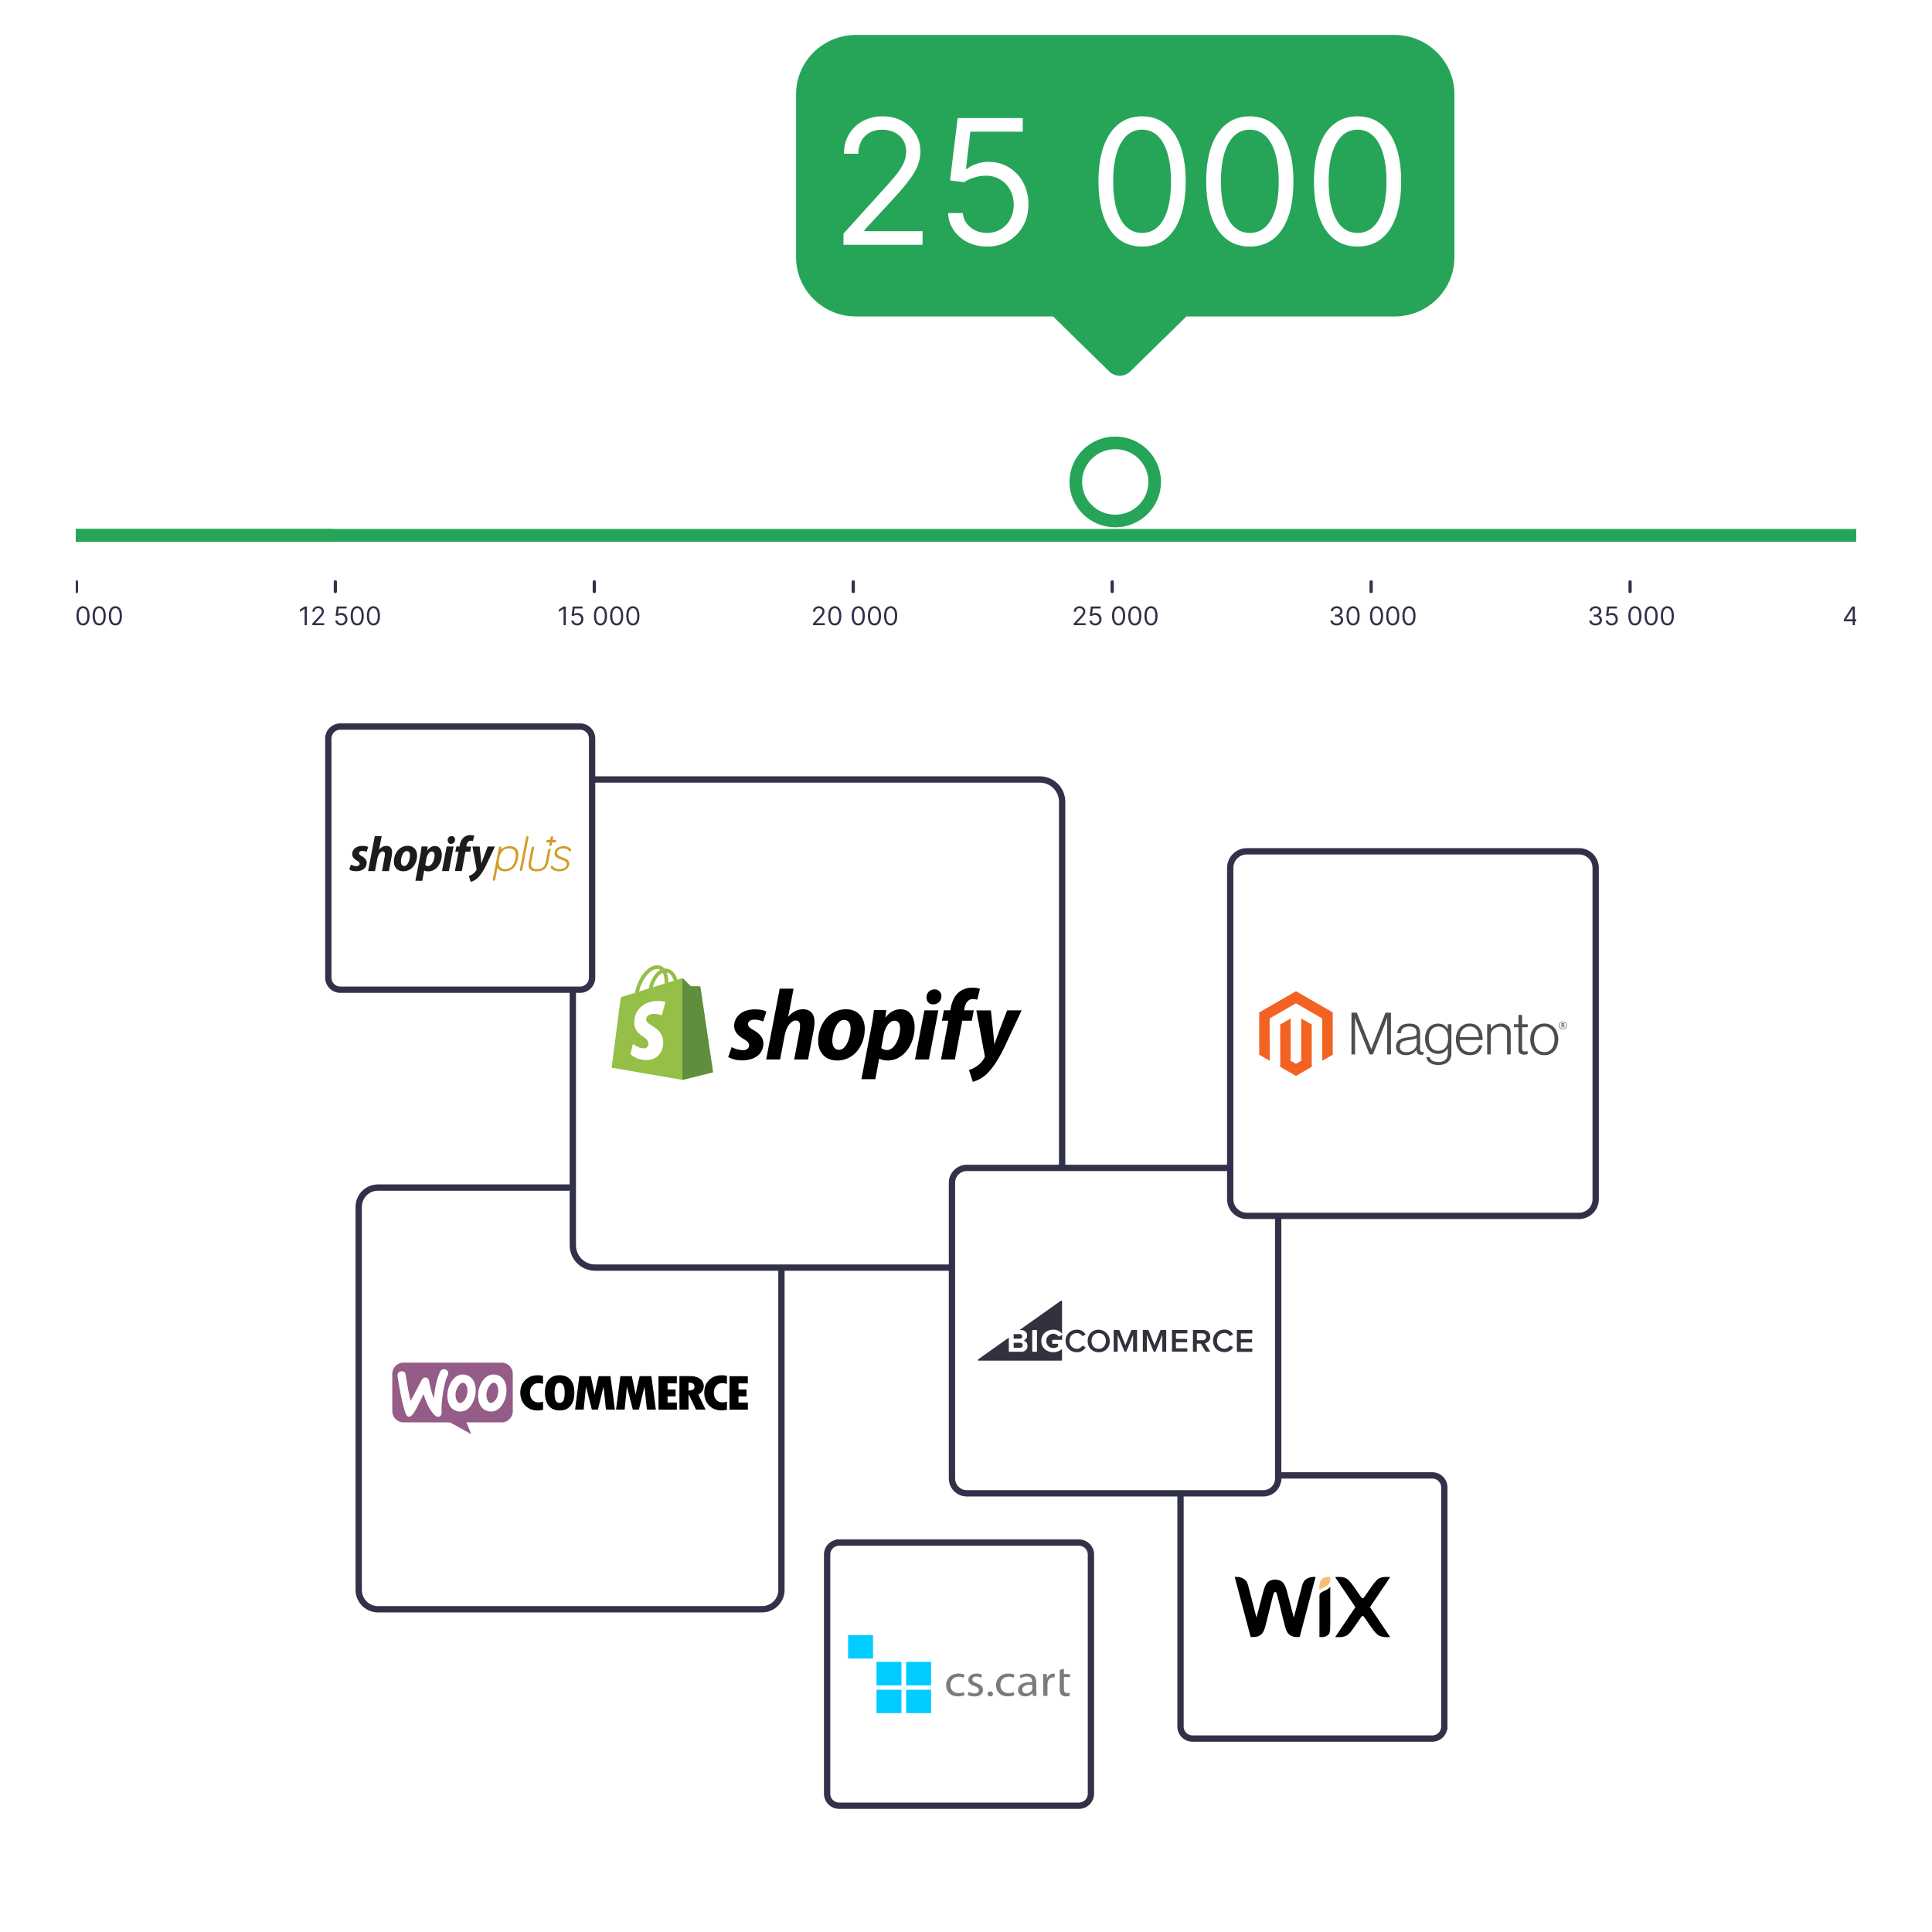 <?xml version="1.0" encoding="UTF-8"?> <svg xmlns="http://www.w3.org/2000/svg" width="153" height="153" fill="none"> <g clip-path="url(#a)"> <g clip-path="url(#b)"> <path d="M190.225 41.888H-96.096a.51.51 0 0 0-.513.508c0 .28.23.508.513.508h286.321a.51.51 0 0 0 .513-.508.51.51 0 0 0-.513-.508z" fill="#26A559"></path> <path d="M26.283 41.888h-122.38a.51.51 0 0 0-.512.508c0 .28.23.508.513.508h122.38a.51.51 0 0 0 .512-.508.51.51 0 0 0-.513-.508z" fill="#26A559"></path> <path d="M6.18 46.08a.128.128 0 0 0-.128-.128.128.128 0 0 0-.129.127v.763c0 .07.058.127.128.127.071 0 .129-.057.129-.127v-.763zM3.797 48.031v1.478h-.18v-1.29h-.01l-.363.24v-.183l.373-.245h.18zm.917 1.498a.448.448 0 0 1-.281-.089.555.555 0 0 1-.177-.259 1.222 1.222 0 0 1-.061-.411c0-.16.02-.296.06-.41a.56.56 0 0 1 .179-.26c.077-.06.17-.09.28-.09.108 0 .202.03.279.09.077.06.137.147.178.26.04.114.061.25.061.41 0 .16-.02.298-.06.411-.041.113-.1.2-.178.26a.447.447 0 0 1-.28.088zm0-.158c.108 0 .193-.053.253-.156.06-.104.09-.253.09-.445a1.12 1.12 0 0 0-.04-.327.448.448 0 0 0-.12-.206.262.262 0 0 0-.183-.07c-.108 0-.193.052-.253.158-.061.105-.091.253-.091.445 0 .128.013.237.04.326.028.09.067.158.118.205.051.046.113.07.186.07zm1.86.158a.448.448 0 0 1-.281-.089.555.555 0 0 1-.177-.259 1.222 1.222 0 0 1-.061-.411c0-.16.02-.296.061-.41a.56.56 0 0 1 .178-.26c.078-.06.17-.09.28-.09.108 0 .202.03.279.09.078.06.137.147.178.26.04.114.061.25.061.41 0 .16-.02.298-.06.411-.041.113-.1.2-.178.26a.447.447 0 0 1-.28.088zm0-.158c.108 0 .193-.053.253-.156.06-.104.09-.253.09-.445a1.12 1.12 0 0 0-.04-.327.448.448 0 0 0-.12-.206.262.262 0 0 0-.183-.07c-.108 0-.192.052-.253.158-.061.105-.091.253-.091.445 0 .128.013.237.04.326.028.09.067.158.118.205.051.046.113.07.186.07zm1.282.158a.448.448 0 0 1-.28-.089.555.555 0 0 1-.177-.259 1.222 1.222 0 0 1-.062-.411c0-.16.021-.296.062-.41a.56.56 0 0 1 .178-.26c.077-.06.17-.09.28-.09.108 0 .201.03.279.09.077.06.137.147.177.26.042.114.062.25.062.41 0 .16-.02.298-.06.411-.042.113-.1.2-.178.26a.447.447 0 0 1-.28.088zm0-.158c.11 0 .194-.053.254-.156.06-.104.09-.253.09-.445a1.12 1.12 0 0 0-.041-.327.448.448 0 0 0-.118-.206.262.262 0 0 0-.185-.07c-.108 0-.192.052-.252.158-.061.105-.092.253-.092.445 0 .128.014.237.041.326.027.09.066.158.117.205.052.046.114.07.186.07zm1.283.158a.448.448 0 0 1-.28-.089.555.555 0 0 1-.177-.259 1.222 1.222 0 0 1-.062-.411c0-.16.02-.296.062-.41a.56.56 0 0 1 .177-.26c.078-.06.171-.09.28-.09.11 0 .202.03.28.09.077.06.136.147.177.26.042.114.062.25.062.41 0 .16-.02.298-.061.411-.04.113-.1.2-.177.26a.447.447 0 0 1-.28.088zm0-.158c.11 0 .194-.053.254-.156.06-.104.09-.253.09-.445a1.12 1.12 0 0 0-.041-.327.448.448 0 0 0-.119-.206.262.262 0 0 0-.184-.07c-.108 0-.192.052-.253.158-.06.105-.09.253-.09.445 0 .128.013.237.04.326.027.09.066.158.117.205.052.046.114.07.186.07zM26.686 46.08a.128.128 0 0 0-.128-.128.128.128 0 0 0-.128.127v.763c0 .07.057.127.128.127.071 0 .128-.057.128-.127v-.763zM24.304 48.031v1.478h-.18v-1.29h-.01l-.364.24v-.183l.373-.245h.181zm.43 1.478v-.13l.492-.534c.058-.063.106-.117.143-.163a.598.598 0 0 0 .083-.132.316.316 0 0 0 .028-.13.236.236 0 0 0-.14-.222.334.334 0 0 0-.146-.031.306.306 0 0 0-.15.035.244.244 0 0 0-.098.098.302.302 0 0 0-.035.147h-.172c0-.087.02-.163.06-.229a.419.419 0 0 1 .166-.152.501.501 0 0 1 .235-.055.48.48 0 0 1 .233.055c.067.036.12.085.158.148a.385.385 0 0 1 .058.207c0 .054-.01.107-.03.16a.702.702 0 0 1-.102.172c-.048.063-.115.14-.2.23l-.335.356v.011h.693v.16h-.941zm2.286.02a.518.518 0 0 1-.231-.05.429.429 0 0 1-.165-.139.374.374 0 0 1-.067-.2h.175a.235.235 0 0 0 .091.166c.055.043.12.065.197.065a.312.312 0 0 0 .276-.16.345.345 0 0 0 .042-.17.345.345 0 0 0-.043-.172.313.313 0 0 0-.117-.12.33.33 0 0 0-.17-.045.467.467 0 0 0-.26.075l-.168-.02.09-.728h.776v.159h-.624l-.053.436h.009a.438.438 0 0 1 .26-.084.461.461 0 0 1 .413.241.52.52 0 0 1 .062.256.496.496 0 0 1-.064.252.468.468 0 0 1-.175.175.505.505 0 0 1-.254.063zm1.27 0a.447.447 0 0 1-.281-.089.554.554 0 0 1-.178-.259 1.225 1.225 0 0 1-.06-.411c0-.16.02-.296.06-.41a.56.56 0 0 1 .178-.26.445.445 0 0 1 .28-.09c.11 0 .202.03.28.09.077.06.136.147.177.26.042.114.062.25.062.41 0 .16-.02.298-.061.411-.041.113-.1.2-.177.26a.448.448 0 0 1-.28.088zm0-.158c.108 0 .193-.053.253-.156.06-.104.09-.253.09-.445a1.12 1.12 0 0 0-.041-.327.447.447 0 0 0-.118-.206.262.262 0 0 0-.185-.07c-.108 0-.192.052-.253.158-.06.105-.091.253-.091.445 0 .128.014.237.041.326.027.09.066.158.117.205.052.046.114.07.186.07zm1.282.158a.447.447 0 0 1-.28-.089.553.553 0 0 1-.178-.259 1.222 1.222 0 0 1-.06-.411c0-.16.02-.296.06-.41a.56.56 0 0 1 .178-.26.445.445 0 0 1 .28-.09c.109 0 .202.03.279.09.078.06.137.147.178.26.041.114.062.25.062.41 0 .16-.02.298-.061.411-.041.113-.1.2-.178.26a.448.448 0 0 1-.28.088zm0-.158c.109 0 .193-.053.254-.156.06-.104.09-.253.09-.445 0-.128-.014-.237-.042-.327a.447.447 0 0 0-.118-.206.262.262 0 0 0-.184-.07c-.108 0-.192.052-.253.158-.06.105-.091.253-.091.445 0 .128.013.237.04.326.028.09.067.158.118.205.052.046.114.07.186.07zM47.193 46.08a.128.128 0 0 0-.128-.128.128.128 0 0 0-.129.127v.763c0 .07.058.127.129.127.07 0 .128-.057.128-.127v-.763zM44.81 48.031v1.478h-.18v-1.29h-.01l-.363.24v-.183l.373-.245h.18zm.896 1.498a.518.518 0 0 1-.23-.05.429.429 0 0 1-.166-.139.374.374 0 0 1-.067-.2h.175a.235.235 0 0 0 .092.166c.054.043.12.065.196.065a.312.312 0 0 0 .276-.16.345.345 0 0 0 .042-.17.346.346 0 0 0-.043-.172.314.314 0 0 0-.117-.12.33.33 0 0 0-.17-.045.467.467 0 0 0-.259.075l-.169-.02.09-.728h.776v.159h-.624l-.053.436h.01a.438.438 0 0 1 .26-.084.46.46 0 0 1 .412.241.52.52 0 0 1 .062.256.495.495 0 0 1-.064.252.467.467 0 0 1-.175.175.505.505 0 0 1-.254.063zm1.846 0a.447.447 0 0 1-.28-.089.554.554 0 0 1-.177-.259 1.222 1.222 0 0 1-.061-.411c0-.16.02-.296.06-.41a.56.56 0 0 1 .179-.26.445.445 0 0 1 .28-.09c.108 0 .201.03.279.09.077.06.137.147.178.26.041.114.062.25.062.41 0 .16-.02.298-.062.411-.04.113-.1.2-.177.26a.448.448 0 0 1-.28.088zm0-.158c.11 0 .194-.053.254-.156.06-.104.09-.253.09-.445a1.12 1.12 0 0 0-.041-.327.448.448 0 0 0-.118-.206.263.263 0 0 0-.184-.07c-.108 0-.193.052-.253.158-.061.105-.091.253-.091.445 0 .128.013.237.04.326.028.09.067.158.118.205.051.046.113.07.186.07zm1.283.158a.447.447 0 0 1-.28-.089.554.554 0 0 1-.177-.259 1.222 1.222 0 0 1-.062-.411c0-.16.02-.296.062-.41a.56.56 0 0 1 .177-.26.445.445 0 0 1 .28-.09c.11 0 .202.03.28.09.077.06.137.147.177.26.042.114.062.25.062.41 0 .16-.02.298-.061.411-.04.113-.1.2-.177.26a.448.448 0 0 1-.28.088zm0-.158c.11 0 .194-.053.254-.156.06-.104.09-.253.09-.445a1.12 1.12 0 0 0-.041-.327.448.448 0 0 0-.118-.206.263.263 0 0 0-.185-.07c-.108 0-.192.052-.252.158-.061.105-.092.253-.092.445 0 .128.014.237.041.326.028.09.067.158.118.205.051.046.113.07.185.07zm1.283.158a.447.447 0 0 1-.28-.089.554.554 0 0 1-.178-.259 1.222 1.222 0 0 1-.06-.411c0-.16.02-.296.06-.41a.56.56 0 0 1 .178-.26.445.445 0 0 1 .28-.09c.11 0 .202.03.28.09.077.06.136.147.177.26.042.114.062.25.062.41 0 .16-.02.298-.061.411-.041.113-.1.2-.177.26a.448.448 0 0 1-.28.088zm0-.158c.11 0 .194-.053.254-.156.06-.104.09-.253.09-.445a1.12 1.12 0 0 0-.041-.327.448.448 0 0 0-.118-.206.263.263 0 0 0-.185-.07c-.108 0-.192.052-.253.158-.06.105-.09.253-.09.445 0 .128.013.237.04.326.027.09.066.158.117.205.052.046.114.07.186.07zM67.7 46.08a.128.128 0 0 0-.13-.128.128.128 0 0 0-.127.127v.763c0 .07.057.127.128.127.07 0 .128-.057.128-.127v-.763zM64.378 49.51v-.13l.493-.535c.058-.063.105-.117.143-.163a.6.6 0 0 0 .083-.132.314.314 0 0 0 .027-.13.236.236 0 0 0-.14-.222.336.336 0 0 0-.145-.031.306.306 0 0 0-.15.035.246.246 0 0 0-.099.098.303.303 0 0 0-.034.147h-.172c0-.087.02-.163.06-.229a.419.419 0 0 1 .165-.152.5.5 0 0 1 .236-.055c.087 0 .165.018.232.055.068.036.12.085.159.148a.385.385 0 0 1 .057.207c0 .054-.01.107-.03.16a.707.707 0 0 1-.101.172c-.048.063-.115.14-.2.23l-.336.356v.011h.694v.16h-.942zm1.73.02a.448.448 0 0 1-.28-.09.556.556 0 0 1-.178-.259 1.215 1.215 0 0 1-.061-.411c0-.16.02-.296.061-.41a.56.56 0 0 1 .178-.26c.078-.06.17-.09.28-.09.109 0 .202.03.279.09.078.06.137.147.178.26.041.114.062.25.062.41 0 .16-.02.298-.061.411-.041.113-.1.2-.178.26a.447.447 0 0 1-.28.088zm0-.16c.109 0 .193-.051.253-.155.06-.104.09-.253.09-.445a1.12 1.12 0 0 0-.04-.327.447.447 0 0 0-.119-.206.262.262 0 0 0-.184-.07c-.108 0-.192.052-.253.158-.061.105-.091.253-.091.445 0 .128.013.237.04.326.028.09.067.158.118.205.051.046.113.07.186.07zm1.86.16a.448.448 0 0 1-.28-.09.555.555 0 0 1-.178-.259 1.217 1.217 0 0 1-.061-.411c0-.16.02-.296.061-.41a.56.56 0 0 1 .178-.26c.078-.06.17-.09.28-.09.109 0 .202.03.279.09.078.06.137.147.178.26.041.114.062.25.062.41 0 .16-.02.298-.061.411-.041.113-.1.2-.178.26a.447.447 0 0 1-.28.088zm0-.16c.109 0 .193-.051.253-.155.06-.104.09-.253.09-.445a1.12 1.12 0 0 0-.04-.327.448.448 0 0 0-.119-.206.263.263 0 0 0-.184-.07c-.108 0-.192.052-.253.158-.06.105-.091.253-.091.445 0 .128.013.237.04.326.028.09.067.158.118.205.051.046.113.07.186.07zm1.283.16a.448.448 0 0 1-.281-.09.556.556 0 0 1-.177-.259 1.217 1.217 0 0 1-.061-.411c0-.16.02-.296.06-.41a.56.56 0 0 1 .179-.26c.078-.06.17-.09.28-.09.108 0 .202.03.279.09.078.06.137.147.178.26.04.114.061.25.061.41 0 .16-.02.298-.06.411-.041.113-.1.2-.178.26a.447.447 0 0 1-.28.088zm0-.16c.108 0 .193-.051.253-.155.06-.104.09-.253.09-.445a1.12 1.12 0 0 0-.04-.327.448.448 0 0 0-.12-.206.262.262 0 0 0-.183-.07c-.108 0-.193.052-.253.158-.061.105-.091.253-.091.445 0 .128.013.237.04.326.028.09.067.158.118.205.051.046.113.07.186.07zm1.282.16a.448.448 0 0 1-.28-.09.555.555 0 0 1-.177-.259 1.215 1.215 0 0 1-.062-.411c0-.16.02-.296.062-.41a.56.56 0 0 1 .178-.26c.077-.06.17-.09.28-.09.108 0 .201.03.279.09.077.06.137.147.177.26.042.114.062.25.062.41 0 .16-.02.298-.06.411-.042.113-.1.2-.178.26a.447.447 0 0 1-.28.088zm0-.16c.11 0 .194-.051.254-.155.06-.104.09-.253.09-.445 0-.128-.013-.237-.041-.327a.448.448 0 0 0-.118-.206.262.262 0 0 0-.184-.07c-.109 0-.193.052-.254.158-.06.105-.09.253-.09.445 0 .128.013.237.04.326.027.09.066.158.117.205.052.046.114.07.187.07zM88.206 46.08a.128.128 0 0 0-.128-.128.128.128 0 0 0-.129.127v.763c0 .07.058.127.129.127.07 0 .128-.057.128-.127v-.763zM85.03 49.51v-.13l.493-.535a3.3 3.3 0 0 0 .143-.163.598.598 0 0 0 .083-.132.314.314 0 0 0 .028-.13.239.239 0 0 0-.14-.222.336.336 0 0 0-.146-.031.306.306 0 0 0-.15.035.246.246 0 0 0-.099.098.303.303 0 0 0-.034.147h-.172c0-.087.02-.163.06-.229a.419.419 0 0 1 .165-.152.5.5 0 0 1 .236-.055c.087 0 .165.018.232.055.068.036.12.085.16.148a.385.385 0 0 1 .057.207c0 .054-.01.107-.03.16a.707.707 0 0 1-.102.172c-.048.063-.115.14-.2.23l-.336.356v.011h.694v.16h-.942zm1.71.02a.517.517 0 0 1-.231-.051.429.429 0 0 1-.165-.139.375.375 0 0 1-.068-.2h.175a.238.238 0 0 0 .092.166c.054.043.12.065.196.065a.312.312 0 0 0 .277-.16.345.345 0 0 0 .041-.17.342.342 0 0 0-.043-.172.313.313 0 0 0-.116-.12.33.33 0 0 0-.17-.045.47.47 0 0 0-.26.075l-.169-.02.09-.728h.776v.159h-.624l-.052.436h.008a.437.437 0 0 1 .26-.084.461.461 0 0 1 .413.241.52.52 0 0 1 .062.256.498.498 0 0 1-.064.252.468.468 0 0 1-.175.175.506.506 0 0 1-.254.063zm1.846 0a.448.448 0 0 1-.28-.09.555.555 0 0 1-.178-.259 1.222 1.222 0 0 1-.061-.411c0-.16.02-.296.061-.41a.56.56 0 0 1 .178-.26.445.445 0 0 1 .28-.09c.109 0 .202.03.279.09.078.06.137.147.178.26.041.114.062.25.062.41 0 .16-.02.298-.062.411-.04.113-.1.2-.177.26a.448.448 0 0 1-.28.088zm0-.16c.109 0 .193-.051.254-.155.06-.104.09-.253.09-.445a1.12 1.12 0 0 0-.042-.327.45.45 0 0 0-.118-.206.263.263 0 0 0-.184-.07c-.108 0-.192.052-.253.158-.061.105-.091.253-.091.445 0 .128.013.237.04.326.028.09.067.158.118.205.051.046.113.07.186.07zm1.283.16a.448.448 0 0 1-.281-.09.555.555 0 0 1-.177-.259 1.222 1.222 0 0 1-.061-.411c0-.16.02-.296.06-.41a.56.56 0 0 1 .179-.26.445.445 0 0 1 .28-.09c.108 0 .201.03.279.09.078.06.137.147.178.26.04.114.062.25.062.41 0 .16-.02.298-.062.411-.04.113-.1.2-.177.26a.448.448 0 0 1-.28.088zm0-.16c.108 0 .193-.051.253-.155.06-.104.09-.253.09-.445a1.12 1.12 0 0 0-.04-.327.45.45 0 0 0-.119-.206.263.263 0 0 0-.184-.07c-.108 0-.192.052-.253.158-.061.105-.091.253-.091.445 0 .128.013.237.04.326.028.09.067.158.118.205.051.046.113.07.186.07zm1.282.16a.448.448 0 0 1-.28-.09.555.555 0 0 1-.177-.259 1.222 1.222 0 0 1-.062-.411c0-.16.02-.296.062-.41a.56.56 0 0 1 .177-.26.445.445 0 0 1 .28-.09c.11 0 .202.03.28.09.077.06.137.147.177.26.042.114.063.25.063.41 0 .16-.021.298-.062.411-.04.113-.1.2-.177.26a.448.448 0 0 1-.28.088zm0-.16c.11 0 .194-.051.254-.155.06-.104.09-.253.09-.445a1.12 1.12 0 0 0-.041-.327.45.45 0 0 0-.118-.206.263.263 0 0 0-.185-.07c-.108 0-.192.052-.252.158-.061.105-.092.253-.092.445 0 .128.014.237.041.326.027.09.067.158.117.205.052.046.114.07.186.07zM108.712 46.08a.127.127 0 0 0-.128-.128.127.127 0 0 0-.128.127v.763c0 .07.057.127.128.127a.127.127 0 0 0 .128-.127v-.763zM105.863 49.53a.64.64 0 0 1-.257-.05.432.432 0 0 1-.178-.136.364.364 0 0 1-.072-.205h.184c.004.048.02.09.049.124.03.034.068.06.115.08a.418.418 0 0 0 .157.028.41.41 0 0 0 .17-.034.276.276 0 0 0 .117-.092.23.23 0 0 0 .042-.137.257.257 0 0 0-.041-.144.27.27 0 0 0-.119-.098.47.47 0 0 0-.193-.035h-.119v-.159h.119c.06 0 .112-.01.156-.032a.25.25 0 0 0 .106-.09.236.236 0 0 0 .039-.135.251.251 0 0 0-.034-.13.226.226 0 0 0-.095-.087.376.376 0 0 0-.288-.003.276.276 0 0 0-.111.08.209.209 0 0 0-.047.125h-.175a.352.352 0 0 1 .071-.203.441.441 0 0 1 .174-.137.562.562 0 0 1 .236-.05c.093 0 .172.02.238.056a.39.39 0 0 1 .205.34.344.344 0 0 1-.066.213.337.337 0 0 1-.178.122v.012a.351.351 0 0 1 .221.119.361.361 0 0 1 .079.236c0 .08-.022.152-.066.216a.452.452 0 0 1-.18.15.586.586 0 0 1-.259.055zm1.29 0a.448.448 0 0 1-.281-.09.558.558 0 0 1-.177-.259 1.218 1.218 0 0 1-.061-.411c0-.16.02-.296.061-.41a.56.56 0 0 1 .178-.26.445.445 0 0 1 .28-.09.44.44 0 0 1 .279.09c.078.06.137.147.178.26.041.114.062.25.062.41 0 .16-.021.298-.061.411-.041.113-.1.2-.177.26a.45.45 0 0 1-.281.088zm0-.16c.109 0 .193-.051.254-.155.06-.104.09-.253.09-.445a1.11 1.11 0 0 0-.042-.327.442.442 0 0 0-.118-.206.261.261 0 0 0-.184-.07c-.108 0-.192.052-.253.158-.061.105-.091.253-.091.445 0 .128.013.237.041.326.027.09.066.158.117.205.051.046.114.07.186.07zm1.86.16a.45.45 0 0 1-.281-.09.558.558 0 0 1-.177-.259 1.218 1.218 0 0 1-.061-.411c0-.16.02-.296.061-.41a.567.567 0 0 1 .178-.26.445.445 0 0 1 .28-.09.44.44 0 0 1 .279.09c.078.06.137.147.178.26.041.114.062.25.062.41 0 .16-.021.298-.061.411-.041.113-.1.2-.177.26a.45.45 0 0 1-.281.088zm0-.16c.109 0 .193-.051.254-.155.06-.104.09-.253.09-.445a1.11 1.11 0 0 0-.042-.327.442.442 0 0 0-.118-.206.261.261 0 0 0-.184-.07c-.108 0-.192.052-.253.158-.061.105-.091.253-.091.445 0 .128.014.237.041.326.027.09.066.158.117.205.052.046.114.07.186.07zm1.283.16a.448.448 0 0 1-.281-.09.558.558 0 0 1-.177-.259 1.218 1.218 0 0 1-.061-.411c0-.16.02-.296.061-.41a.56.56 0 0 1 .178-.26.445.445 0 0 1 .28-.09.44.44 0 0 1 .279.09c.078.06.137.147.178.26.041.114.062.25.062.41 0 .16-.021.298-.062.411a.544.544 0 0 1-.177.26.445.445 0 0 1-.28.088zm0-.16c.109 0 .193-.051.254-.155.06-.104.09-.253.09-.445a1.11 1.11 0 0 0-.042-.327.442.442 0 0 0-.118-.206.261.261 0 0 0-.184-.07c-.108 0-.192.052-.253.158-.061.105-.091.253-.091.445 0 .128.013.237.041.326.027.09.066.158.117.205.051.046.113.07.186.07zm1.283.16a.448.448 0 0 1-.281-.09.558.558 0 0 1-.177-.259 1.218 1.218 0 0 1-.061-.411c0-.16.02-.296.061-.41.041-.113.1-.2.178-.26a.443.443 0 0 1 .28-.09c.108 0 .201.03.279.09a.55.55 0 0 1 .177.26c.042.114.063.25.063.41 0 .16-.021.298-.062.411-.041.113-.1.2-.177.26a.447.447 0 0 1-.28.088zm0-.16c.108 0 .193-.051.253-.155.061-.104.091-.253.091-.445a1.11 1.11 0 0 0-.042-.327.442.442 0 0 0-.118-.206.263.263 0 0 0-.184-.07c-.108 0-.193.052-.253.158-.061.105-.091.253-.091.445 0 .128.013.237.04.326.028.09.067.158.118.205.051.046.113.07.186.07zM129.219 46.08a.127.127 0 0 0-.128-.128.127.127 0 0 0-.128.127v.763c0 .07.057.127.128.127a.127.127 0 0 0 .128-.127v-.763zM126.359 49.53a.645.645 0 0 1-.258-.05.439.439 0 0 1-.178-.136.356.356 0 0 1-.071-.205h.183a.216.216 0 0 0 .05.124c.029.034.067.06.114.08a.418.418 0 0 0 .157.028.419.419 0 0 0 .171-.034.279.279 0 0 0 .116-.092.23.23 0 0 0 .042-.137.256.256 0 0 0-.04-.144.272.272 0 0 0-.12-.098.469.469 0 0 0-.192-.035h-.12v-.159h.12c.059 0 .111-.01.156-.032a.247.247 0 0 0 .105-.09.236.236 0 0 0 .039-.135.242.242 0 0 0-.034-.13.224.224 0 0 0-.094-.087.313.313 0 0 0-.143-.031.38.38 0 0 0-.146.028.276.276 0 0 0-.111.08.208.208 0 0 0-.046.125h-.175a.344.344 0 0 1 .07-.203.448.448 0 0 1 .174-.137.57.57 0 0 1 .474.006.381.381 0 0 1 .14.553.34.34 0 0 1-.179.122v.012a.349.349 0 0 1 .221.119.356.356 0 0 1 .079.236c0 .08-.022.152-.066.216a.456.456 0 0 1-.179.15.589.589 0 0 1-.259.055zm1.269 0a.515.515 0 0 1-.231-.051.424.424 0 0 1-.165-.139.379.379 0 0 1-.068-.2h.175a.24.24 0 0 0 .092.166.31.31 0 0 0 .197.065.312.312 0 0 0 .318-.33.35.35 0 0 0-.043-.172.316.316 0 0 0-.287-.165.466.466 0 0 0-.14.02.383.383 0 0 0-.119.055l-.17-.02.091-.728h.775v.159h-.623l-.053.436h.009a.435.435 0 0 1 .259-.084.457.457 0 0 1 .413.241c.042.075.063.16.063.256a.494.494 0 0 1-.065.252.46.46 0 0 1-.175.175.5.5 0 0 1-.253.063zm1.846 0a.445.445 0 0 1-.28-.09.553.553 0 0 1-.178-.259 1.243 1.243 0 0 1-.061-.411c0-.16.021-.296.061-.41a.567.567 0 0 1 .178-.26.445.445 0 0 1 .28-.09.44.44 0 0 1 .279.09c.078.06.137.147.178.26.041.114.062.25.062.41 0 .16-.02.298-.061.411-.041.113-.1.2-.177.26a.448.448 0 0 1-.281.088zm0-.16c.109 0 .194-.051.254-.155.06-.104.09-.253.09-.445 0-.128-.014-.237-.041-.327a.46.46 0 0 0-.118-.206.264.264 0 0 0-.185-.07c-.108 0-.192.052-.253.158-.061.105-.091.253-.091.445 0 .128.014.237.041.326.027.09.066.158.117.205.052.046.114.07.186.07zm1.283.16a.45.45 0 0 1-.281-.09.558.558 0 0 1-.177-.259 1.243 1.243 0 0 1-.061-.411c0-.16.021-.296.061-.41a.567.567 0 0 1 .178-.26.445.445 0 0 1 .28-.09.44.44 0 0 1 .279.09c.078.06.137.147.178.26.041.114.062.25.062.41 0 .16-.021.298-.061.411-.041.113-.1.2-.177.26a.45.45 0 0 1-.281.088zm0-.16c.109 0 .193-.051.254-.155.06-.104.09-.253.09-.445a1.11 1.11 0 0 0-.042-.327.442.442 0 0 0-.118-.206.261.261 0 0 0-.184-.07c-.108 0-.192.052-.253.158-.061.105-.091.253-.091.445 0 .128.014.237.041.326.027.09.066.158.117.205.052.046.114.07.186.07zm1.283.16a.448.448 0 0 1-.281-.09.558.558 0 0 1-.177-.259 1.218 1.218 0 0 1-.061-.411c0-.16.02-.296.061-.41a.56.56 0 0 1 .178-.26.445.445 0 0 1 .28-.09.44.44 0 0 1 .279.09c.078.06.137.147.178.26.041.114.062.25.062.41 0 .16-.021.298-.061.411-.041.113-.1.2-.178.26a.445.445 0 0 1-.28.088zm0-.16c.109 0 .193-.051.254-.155.06-.104.09-.253.09-.445a1.11 1.11 0 0 0-.042-.327.442.442 0 0 0-.118-.206.261.261 0 0 0-.184-.07c-.108 0-.192.052-.253.158-.061.105-.091.253-.091.445 0 .128.013.237.041.326.027.09.066.158.117.205.051.046.113.07.186.07zM146.017 49.206v-.147l.657-1.028h.108v.228h-.072l-.495.776v.012h.883v.159h-1.081zm.703.303v-1.478h.172v1.478h-.172zm1.137.02a.445.445 0 0 1-.28-.089.558.558 0 0 1-.177-.259 1.218 1.218 0 0 1-.061-.411c0-.16.02-.296.061-.41.041-.113.1-.2.177-.26a.445.445 0 0 1 .28-.09c.11 0 .203.03.28.09.077.06.136.147.177.26.041.114.061.25.061.41 0 .16-.02.298-.059.411-.041.113-.1.2-.177.26a.455.455 0 0 1-.282.088zm0-.158c.11 0 .195-.053.254-.156.059-.104.09-.253.09-.445 0-.128-.013-.237-.041-.327a.46.46 0 0 0-.118-.206.266.266 0 0 0-.185-.07c-.108 0-.192.052-.251.158-.062.105-.093.253-.093.445 0 .128.013.237.041.326.028.09.067.158.118.205.052.046.113.07.185.07zm1.86.158a.445.445 0 0 1-.28-.089.558.558 0 0 1-.177-.259 1.218 1.218 0 0 1-.061-.411c0-.16.02-.296.061-.41.041-.113.1-.2.177-.26a.445.445 0 0 1 .28-.09c.11 0 .203.03.28.09.077.06.136.147.177.26.041.114.061.25.061.41 0 .16-.02.298-.059.411-.041.113-.1.2-.177.26a.455.455 0 0 1-.282.088zm0-.158c.11 0 .195-.053.254-.156.059-.104.09-.253.09-.445 0-.128-.013-.237-.041-.327a.46.46 0 0 0-.118-.206.266.266 0 0 0-.185-.07c-.108 0-.192.052-.251.158-.062.105-.093.253-.093.445 0 .128.013.237.041.326.029.09.067.158.118.205.052.046.113.07.185.07zm1.283.158a.445.445 0 0 1-.28-.089.558.558 0 0 1-.177-.259 1.218 1.218 0 0 1-.061-.411c0-.16.02-.296.061-.41.041-.113.1-.2.177-.26a.445.445 0 0 1 .28-.09c.11 0 .203.03.28.09.076.06.135.147.177.26.041.114.061.25.061.41 0 .16-.02.298-.059.411-.041.113-.1.2-.177.26a.455.455 0 0 1-.282.088zm0-.158c.11 0 .195-.053.254-.156.059-.104.09-.253.09-.445 0-.128-.013-.237-.041-.327a.47.47 0 0 0-.118-.206.266.266 0 0 0-.185-.07c-.108 0-.193.052-.252.158-.061.105-.092.253-.092.445 0 .128.013.237.041.326.028.09.067.158.118.205.051.046.113.07.185.07zm1.283.158a.443.443 0 0 1-.28-.089.558.558 0 0 1-.177-.259 1.216 1.216 0 0 1-.062-.411c0-.16.021-.296.062-.41.041-.113.1-.2.177-.26a.445.445 0 0 1 .28-.09c.11 0 .202.03.279.09.077.06.136.147.177.26.041.114.062.25.062.41 0 .16-.021.298-.059.411-.041.113-.1.2-.177.26a.457.457 0 0 1-.282.088zm0-.158c.11 0 .195-.053.254-.156.059-.104.089-.253.089-.445a1.08 1.08 0 0 0-.041-.327.45.45 0 0 0-.118-.206.263.263 0 0 0-.184-.07c-.108 0-.193.052-.252.158-.061.105-.092.253-.092.445 0 .128.013.237.041.326.028.09.067.158.118.205.051.046.113.07.185.07z" fill="#313249"></path> <g filter="url(#c)"> <path d="M88.32 39.02c1.592 0 2.883-1.278 2.883-2.855s-1.29-2.856-2.884-2.856c-1.592 0-2.883 1.279-2.883 2.856s1.29 2.856 2.883 2.856z" fill="#fff"></path> <path d="M88.32 39.259c1.725 0 3.124-1.386 3.124-3.094 0-1.709-1.4-3.094-3.125-3.094s-3.124 1.385-3.124 3.094c0 1.709 1.399 3.094 3.124 3.094z" stroke="#26A559"></path> </g> <path d="M87.842 29.416a1.193 1.193 0 0 0 1.667 0l4.302-4.215c.752-.737.225-2.008-.834-2.008h-8.603c-1.059 0-1.586 1.27-.833 2.008l4.3 4.215z" fill="#26A559"></path> <path d="M110.44 2.768H67.782c-2.618 0-4.74 2.102-4.74 4.694v12.907c0 2.592 2.122 4.693 4.74 4.693h42.658c2.618 0 4.74-2.101 4.74-4.693V7.462c0-2.592-2.122-4.694-4.74-4.694z" fill="#26A559"></path> <path d="M66.796 19.386v-.881l3.278-3.628c.385-.424.702-.793.95-1.107.248-.316.433-.614.552-.892.123-.281.184-.574.184-.881 0-.354-.083-.66-.25-.916a1.656 1.656 0 0 0-.68-.599c-.288-.14-.61-.21-.969-.21-.382 0-.715.08-1 .24-.28.157-.498.377-.653.662a2.087 2.087 0 0 0-.229.999h-1.143c0-.588.135-1.104.402-1.55a2.81 2.81 0 0 1 1.096-1.038 3.27 3.27 0 0 1 1.565-.372c.582 0 1.097.124 1.547.372.45.249.8.583 1.057 1.006.256.42.382.89.382 1.406 0 .369-.065.73-.198 1.083-.13.348-.355.74-.68 1.171-.318.428-.764.95-1.332 1.568l-2.23 2.411v.078h4.616v1.078h-6.265zm11.368.138c-.568 0-1.08-.116-1.535-.343a2.874 2.874 0 0 1-1.096-.942 2.58 2.58 0 0 1-.452-1.363h1.164c.046.456.249.832.61 1.128.366.294.803.442 1.31.442.407 0 .77-.097 1.086-.29.32-.193.57-.457.751-.793.185-.34.277-.725.277-1.152 0-.439-.096-.828-.287-1.172a2.103 2.103 0 0 0-.775-.817 2.156 2.156 0 0 0-1.13-.304 3.07 3.07 0 0 0-.936.142 2.62 2.62 0 0 0-.79.367l-1.125-.138.603-4.938h5.156v1.078h-4.15l-.348 2.96h.058c.203-.164.46-.3.766-.407a2.85 2.85 0 0 1 .96-.162c.607 0 1.15.146 1.624.441.478.29.853.688 1.125 1.195.274.508.412 1.085.412 1.736 0 .64-.143 1.21-.426 1.714-.282.5-.669.895-1.164 1.187a3.31 3.31 0 0 1-1.688.431zm12.281 0c-.73 0-1.353-.202-1.866-.604-.514-.405-.906-.992-1.178-1.759-.271-.771-.408-1.703-.408-2.793 0-1.085.137-2.01.408-2.778.275-.771.67-1.36 1.183-1.765.517-.407 1.138-.612 1.861-.612.724 0 1.343.205 1.857.612.517.405.911.994 1.183 1.765.274.767.412 1.694.412 2.778 0 1.09-.136 2.022-.407 2.793-.272.767-.664 1.354-1.178 1.76-.513.401-1.136.603-1.867.603zm0-1.078c.724 0 1.287-.354 1.688-1.06.4-.705.6-1.712.6-3.018 0-.869-.091-1.609-.276-2.22-.18-.61-.443-1.076-.785-1.397a1.73 1.73 0 0 0-1.227-.48c-.718 0-1.278.358-1.682 1.074-.404.712-.606 1.72-.606 3.023 0 .87.09 1.608.272 2.215.18.607.441 1.07.78 1.387.342.317.755.476 1.236.476zm8.532 1.078c-.73 0-1.353-.202-1.866-.604-.514-.405-.907-.992-1.178-1.759-.271-.771-.408-1.703-.408-2.793 0-1.085.137-2.01.408-2.778.275-.771.67-1.36 1.183-1.765.517-.407 1.138-.612 1.861-.612.724 0 1.343.205 1.857.612.517.405.911.994 1.183 1.765.274.767.412 1.694.412 2.778 0 1.09-.136 2.022-.407 2.793-.272.767-.664 1.354-1.178 1.76-.513.401-1.136.603-1.867.603zm0-1.078c.724 0 1.287-.354 1.688-1.06.399-.705.601-1.712.601-3.018 0-.869-.092-1.609-.277-2.22-.181-.61-.443-1.076-.785-1.397-.34-.319-.749-.48-1.227-.48-.718 0-1.278.358-1.682 1.074-.404.712-.606 1.72-.606 3.023 0 .87.09 1.608.272 2.215.18.607.441 1.07.78 1.387.342.317.755.476 1.236.476zm8.532 1.078c-.73 0-1.353-.202-1.866-.604-.514-.405-.906-.992-1.178-1.759-.271-.771-.408-1.703-.408-2.793 0-1.085.137-2.01.408-2.778.275-.771.669-1.36 1.183-1.765.517-.407 1.138-.612 1.861-.612.724 0 1.343.205 1.857.612.517.405.911.994 1.183 1.765.274.767.412 1.694.412 2.778 0 1.09-.136 2.022-.407 2.793-.272.767-.664 1.354-1.178 1.76-.513.401-1.136.603-1.867.603zm0-1.078c.724 0 1.287-.354 1.688-1.06.399-.705.601-1.712.601-3.018 0-.869-.092-1.609-.277-2.22-.181-.61-.443-1.076-.785-1.397a1.728 1.728 0 0 0-1.227-.48c-.718 0-1.278.358-1.682 1.074-.405.712-.606 1.72-.606 3.023 0 .87.091 1.608.271 2.215.181.607.442 1.07.78 1.387.343.317.756.476 1.237.476z" fill="#fff"></path> </g> <path d="M66.458 122.16h18.98c.528 0 .955.426.955.952v18.935a.954.954 0 0 1-.955.953h-18.98a.954.954 0 0 1-.956-.953v-18.935c0-.526.428-.952.956-.952z" fill="#fff" stroke="#313249" stroke-width=".5"></path> <path fill-rule="evenodd" clip-rule="evenodd" d="M69.132 131.343h-1.97v-1.853h1.974v1.853h-.004zm2.258 2.126h-1.975v-1.859h1.975v1.859zm2.346 0H71.76v-1.859h1.976v1.859zm-2.346 2.201h-1.975v-1.853h1.975v1.853zm2.346 0H71.76v-1.853h1.976v1.853z" fill="#0CF"></path> <path fill-rule="evenodd" clip-rule="evenodd" d="M78.637 134.148c0 .08-.054.155-.13.181-.074.027-.172.016-.23-.043a.2.2 0 0 1-.048-.219.214.214 0 0 1 .198-.122c.112.005.21.096.21.203zm-2.255.091a1.4 1.4 0 0 1-.531.101c-.556 0-.921-.353-.921-.882 0-.534.391-.924.99-.924.16-.005.323.032.466.091l-.073.241a.836.836 0 0 0-.392-.081c-.424 0-.654.299-.654.652 0 .401.274.647.644.647.144 0 .284-.027.412-.081l.06.236zm.336-.257a1 1 0 0 0 .45.123c.242 0 .354-.112.354-.257 0-.149-.096-.229-.342-.315-.338-.112-.494-.283-.494-.491 0-.278.246-.508.638-.508a.86.86 0 0 1 .45.107l-.08.23a.776.776 0 0 0-.38-.102c-.198 0-.306.107-.306.235 0 .145.108.209.348.3.316.112.488.261.488.518 0 .309-.258.523-.692.523-.182 0-.358-.037-.52-.123l.086-.24zm3.616.257a1.383 1.383 0 0 1-.53.101c-.558 0-.921-.353-.921-.882 0-.534.39-.924.995-.924.162-.005.322.032.466.091l-.074.241a.836.836 0 0 0-.392-.081c-.424 0-.653.299-.653.652 0 .401.273.647.643.647.144 0 .284-.027.412-.081l.054.236zm1.734-.353c0 .139.006.278.028.417h-.301l-.026-.219h-.01a.709.709 0 0 1-.568.256c-.376 0-.567-.246-.567-.497 0-.417.395-.646 1.113-.641v-.037c0-.139-.042-.401-.424-.396a.967.967 0 0 0-.488.129l-.074-.209c.188-.101.396-.155.61-.149.567 0 .701.363.701.705l.006.641zm-.325-.47c-.37-.006-.784.053-.784.39 0 .208.146.299.318.299a.473.473 0 0 0 .454-.288.287.287 0 0 0 .016-.102l-.004-.299zm.871-.305a7.28 7.28 0 0 0-.016-.539h.296l.016.342h.01a.553.553 0 0 1 .513-.38c.032 0 .06.006.092.006v.299c-.038-.005-.076-.011-.112-.005-.235 0-.407.165-.45.4-.005.048-.011.096-.011.144v.925h-.338v-1.192zm1.639-.956v.417h.481v.24h-.481v.93c0 .213.064.336.252.336a.572.572 0 0 0 .194-.021l.016.24a.946.946 0 0 1-.3.043.493.493 0 0 1-.366-.134c-.09-.096-.128-.251-.128-.454v-1.501l.332-.096z" fill="#7B7B7B"></path> <path d="M29.937 94.046h30.416c.844 0 1.53.683 1.53 1.526v30.343c0 .843-.686 1.526-1.53 1.526H29.937c-.844 0-1.53-.683-1.53-1.526V95.572c0-.843.686-1.526 1.53-1.526z" fill="#fff" stroke="#313249" stroke-width=".5"></path> <path fill-rule="evenodd" clip-rule="evenodd" d="M31.139 108.45a.893.893 0 0 1 .802-.538h7.762a.893.893 0 0 1 .615.229.892.892 0 0 1 .29.674v2.968c-.004.445-.393.847-.839.857-.943.004-1.886 0-2.83 0 .127.314.254.622.38.936-.563-.309-1.116-.627-1.684-.931-1.24-.01-2.483-.001-3.727-.005a.894.894 0 0 1-.84-.857c-.005-.969 0-1.938-.005-2.902 0-.146.015-.296.076-.431z" fill="#945C87"></path> <path fill-rule="evenodd" clip-rule="evenodd" d="M34.93 108.52c.142-.15.414-.103.522.07.056.089.06.211.014.304-.197.394-.282.829-.357 1.255-.089.557-.164 1.124-.136 1.69.01.145-.061.319-.215.356-.146.033-.282-.065-.376-.169-.423-.454-.662-1.039-.836-1.624-.173.342-.347.688-.516 1.03-.117.234-.244.473-.432.66-.08.08-.215.15-.319.07-.155-.136-.192-.351-.258-.533-.249-.857-.39-1.742-.535-2.622-.033-.146.028-.323.174-.38.117-.042.272-.051.37.038.071.061.09.159.104.248.103.684.22 1.362.39 2.032l.844-1.606a.527.527 0 0 1 .169-.206c.103-.066.254-.061.343.033.07.075.098.182.117.281.084.44.197.88.361 1.297.07-.632.16-1.274.39-1.869.051-.126.099-.252.183-.355zm1.592.341a.983.983 0 0 1 .84.296c.169.191.263.44.296.688.051.426-.029.875-.235 1.255-.118.215-.267.426-.484.552a.995.995 0 0 1-1.041-.033c-.245-.169-.38-.449-.437-.73-.112-.642.08-1.353.563-1.798a.928.928 0 0 1 .498-.23zm.06.656c-.145.047-.239.182-.318.304-.197.319-.254.735-.094 1.077.042.089.108.187.216.206.112.019.215-.047.295-.117.179-.154.268-.384.315-.613.047-.258.023-.543-.127-.768a.264.264 0 0 0-.286-.089zm2.376-.656c.295-.037.619.057.825.277.188.201.287.468.315.739.042.412-.033.843-.23 1.209-.117.22-.272.435-.498.566-.3.182-.703.164-1.004-.014-.201-.122-.338-.328-.418-.548a2.018 2.018 0 0 1 .456-1.962c.16-.14.351-.243.554-.267zm.065.656c-.16.056-.253.211-.338.346-.178.314-.225.722-.06 1.054.042.093.121.183.23.187.117.005.22-.07.304-.15.183-.178.263-.43.291-.679a.978.978 0 0 0-.145-.674c-.057-.079-.178-.117-.282-.084z" fill="#fff"></path> <path fill-rule="evenodd" clip-rule="evenodd" d="M42.214 108.951c.259-.056.53-.052.789.009v.632c-.211-.051-.45-.098-.652 0-.244.122-.38.398-.38.66-.015.263.075.557.31.707.215.141.492.112.727.047v.632c-.315.089-.657.08-.962-.033a1.29 1.29 0 0 1-.77-.828 1.747 1.747 0 0 1-.028-.88c.108-.464.502-.844.966-.946zm1.906-.033c.319-.037.666.014.924.215.25.192.371.506.418.806.042.332.033.678-.07.997-.09.271-.273.524-.535.651-.268.126-.582.135-.869.07a.978.978 0 0 1-.629-.473c-.182-.319-.215-.698-.201-1.058.014-.309.093-.632.3-.871.169-.192.413-.309.662-.337zm.098.604c-.136.033-.216.169-.248.295-.066.253-.056.515-.038.772.019.141.033.29.131.403.132.15.4.131.517-.023.08-.099.103-.225.117-.347a2.331 2.331 0 0 0 0-.651c-.024-.131-.061-.266-.155-.365a.344.344 0 0 0-.324-.084zm12.516-.562c.273-.07.56-.061.831-.004.005.21 0 .421.005.636-.207-.051-.437-.098-.638-.009-.235.108-.376.356-.395.604-.028.28.047.599.296.763.216.15.498.121.737.051-.005.211.005.426-.005.637-.333.084-.699.075-1.013-.061a1.287 1.287 0 0 1-.718-.833 1.746 1.746 0 0 1-.015-.867c.104-.439.474-.8.915-.917zm-10.854.019h.905c.108.487.212.978.305 1.47.085-.496.202-.983.32-1.47h.929c.122.884.24 1.77.357 2.65h-.71c-.065-.604-.121-1.213-.191-1.817l-.442 1.817h-.483c-.155-.604-.305-1.213-.465-1.822l-.183 1.822h-.68l.338-2.65zm3.247 0h.906c.108.487.211.978.305 1.47.09-.492.202-.983.32-1.47h.924c.122.884.239 1.77.356 2.65h-.708c-.066-.604-.127-1.213-.192-1.817-.146.604-.292 1.213-.442 1.817h-.483l-.465-1.822c-.06.609-.122 1.213-.183 1.822h-.68c.117-.88.23-1.766.342-2.65zm3.018.009c.483-.009.971 0 1.455-.004v.566c-.245.005-.488 0-.733 0v.487h.634v.548h-.634v.486h.737v.567H52.15c-.005-.885.004-1.765-.005-2.65zm1.661-.009c.305 0 .606-.005.91 0 .287.009.592.079.803.281a.718.718 0 0 1 .183.721.75.75 0 0 1-.399.454c.188.398.38.796.573 1.194h-.756c-.197-.408-.39-.815-.591-1.218-.005.408 0 .815 0 1.218h-.718c-.005-.88-.005-1.766-.005-2.65zm.718.51v.632c.131-.01.272-.014.38-.093.127-.094.113-.286.033-.408-.098-.117-.272-.117-.413-.131zm3.248-.505h1.45v.566h-.737v.487h.634v.548h-.634v.486h.742v.567h-1.455c-.005-.889 0-1.775 0-2.654z" fill="#000"></path> <path d="M94.442 116.841h18.982c.526 0 .954.426.954.952v18.936a.953.953 0 0 1-.954.952H94.442a.953.953 0 0 1-.954-.952v-18.936c0-.526.427-.952.954-.952z" fill="#fff" stroke="#313249" stroke-width=".5"></path> <path fill-rule="evenodd" clip-rule="evenodd" d="m98.381 127.148-.6-2.264c0-.007.228-.001.285.006.386.052.63.237.747.565.01.03.067.242.127.472l.329 1.27.226.876c.006.021.008.023.012.012.003-.007.127-.475.275-1.039.298-1.139.311-1.184.352-1.298.068-.185.168-.361.256-.446.11-.107.295-.181.514-.205.138-.016.335.018.479.081.166.072.269.181.374.397.084.171.095.208.265.854.364 1.389.437 1.665.44 1.665.002 0 .153-.581.336-1.29.184-.71.343-1.317.355-1.349a1.09 1.09 0 0 1 .123-.235c.118-.164.311-.274.562-.321.093-.018.343-.025.343-.01 0 .006-.011.051-.024.101l-.121.455-.805 3.034-.145.549-.079.3-.051.189-.033.125h-.134c-.264 0-.399-.026-.54-.103a.805.805 0 0 1-.199-.141c-.098-.096-.169-.23-.242-.453-.042-.129-.064-.212-.237-.906l-.29-1.169c-.168-.673-.182-.721-.226-.763-.032-.029-.079-.038-.113-.021a.206.206 0 0 0-.065.069c-.027.054-.102.344-.378 1.464-.276 1.118-.318 1.279-.383 1.446-.088.228-.18.345-.35.447-.166.099-.27.123-.55.128l-.172.003-.01-.033-.056-.212-.114-.431-.368-1.388-.115-.431zm7.359-2.246a.36.36 0 0 1 .092-.014c.092-.009.318-.008.404.002.149.018.251.045.359.099.086.043.13.076.224.171.16.164.238.267.662.876.182.262.337.484.347.494.008.01.028.023.04.029.05.022.09.012.132-.032.014-.015.168-.232.342-.483.404-.58.458-.653.616-.829.175-.198.305-.269.569-.316.096-.017.328-.023.456-.012.048.005.092.01.098.012.008.003-.064.113-.346.531l-.57.845c-.115.175-.237.355-.269.401-.206.302-.4.592-.4.598 0 .006.322.486.63.937l.245.367.448.663.266.399a2.092 2.092 0 0 1-.292.012c-.304-.013-.518-.071-.677-.183a1.715 1.715 0 0 1-.24-.237c-.134-.155-.19-.233-.712-.984-.144-.208-.176-.248-.21-.262-.04-.018-.092-.004-.126.032-.01.009-.159.223-.333.474-.36.518-.404.582-.468.662-.172.217-.294.326-.424.386a1.435 1.435 0 0 1-.411.103c-.082.008-.332.01-.404.003l-.048-.005.158-.235.284-.419c.068-.101.227-.34.357-.531.128-.19.296-.438.37-.55l.284-.418.144-.214-.178-.264c-.098-.145-.284-.422-.416-.615l-.873-1.296a9.051 9.051 0 0 1-.13-.197zm-.88 1.092c.26-.121.336-.169.434-.274l.052-.054.002.078c.002.042 0 .788 0 1.656a64.398 64.398 0 0 1-.01 1.641c-.03.271-.082.384-.22.474a.745.745 0 0 1-.433.131 1.282 1.282 0 0 1-.141-.001l-.054-.004v-1.645c0-1.393.002-1.65.009-1.685a.332.332 0 0 1 .152-.211c.026-.017.119-.065.209-.106z" fill="#000"></path> <path d="M104.739 125.013c.105-.08.252-.124.459-.138.118-.007.142-.007.152.003.006.008.006.036.004.122a.805.805 0 0 1-.074.362.346.346 0 0 1-.094.127 1.1 1.1 0 0 1-.375.234c-.107.041-.21.099-.286.162-.017.014-.033.024-.036.022a1.893 1.893 0 0 1 .004-.317c.017-.182.043-.288.093-.392a.509.509 0 0 1 .153-.185z" fill="#FBBD71"></path> <path d="M47.133 61.728h35.21c.977 0 1.77.79 1.77 1.767v35.124c0 .977-.793 1.767-1.77 1.767h-35.21c-.977 0-1.77-.79-1.77-1.767V63.495c0-.976.793-1.767 1.77-1.767z" fill="#fff" stroke="#313249" stroke-width=".5"></path> <path d="M55.47 78.191a.088.088 0 0 0-.08-.074c-.034-.003-.681-.013-.681-.013s-.542-.524-.595-.578c-.054-.053-.158-.037-.2-.025l-.271.084a1.893 1.893 0 0 0-.13-.319c-.193-.367-.476-.561-.817-.562h-.001c-.024 0-.048.003-.071.005-.01-.012-.02-.025-.031-.036a.715.715 0 0 0-.568-.23c-.44.013-.88.331-1.235.895-.25.397-.441.896-.495 1.282l-.868.268c-.256.08-.263.087-.297.328-.025.181-.693 5.337-.693 5.337l5.601.967 2.428-.602-.997-6.727zm-2.108-.519-.434.134a2.393 2.393 0 0 0-.134-.8c.334.063.499.44.569.666zm-.727.225-.936.289c.09-.346.262-.69.473-.915a.95.95 0 0 1 .317-.23c.122.254.149.613.146.856zm-.6-1.16c.103-.003.19.02.264.069a1.27 1.27 0 0 0-.342.266c-.28.3-.495.764-.58 1.213l-.768.237c.151-.706.745-1.766 1.425-1.785z" fill="#95BF47"></path> <path d="M55.39 78.117c-.033-.003-.681-.012-.681-.012s-.542-.525-.595-.578a.127.127 0 0 0-.076-.035v8.027l2.428-.601-.997-6.726a.089.089 0 0 0-.08-.075z" fill="#5E8E3E"></path> <path d="m52.693 79.362-.282 1.053s-.315-.143-.687-.12c-.547.035-.553.379-.547.465.03.471 1.27.574 1.34 1.676.055.867-.461 1.46-1.204 1.507-.893.057-1.384-.469-1.384-.469l.19-.802s.494.373.89.347a.35.35 0 0 0 .341-.374c-.039-.614-1.05-.578-1.113-1.586-.054-.85.505-1.71 1.738-1.787.475-.03.718.09.718.09z" fill="#fff"></path> <path d="M59.663 81.566c-.28-.151-.423-.279-.423-.454 0-.222.2-.365.51-.365.363 0 .687.15.687.15l.255-.78s-.235-.182-.925-.182c-.961 0-1.627.549-1.627 1.32 0 .438.31.773.725 1.01.336.192.455.327.455.526 0 .207-.167.374-.478.374-.464 0-.901-.24-.901-.24l-.271.78s.404.271 1.084.271c.99 0 1.699-.485 1.699-1.36 0-.47-.36-.803-.79-1.05zM63.603 79.927c-.487 0-.87.231-1.164.58l-.016-.007.422-2.204h-1.1l-1.069 5.608h1.1l.367-1.916c.144-.724.519-1.17.87-1.17.247 0 .343.167.343.406 0 .151-.017.334-.048.486l-.415 2.195h1.1l.431-2.267c.048-.239.08-.525.08-.716 0-.62-.327-.995-.901-.995zM66.992 79.927c-1.324 0-2.201 1.194-2.201 2.522 0 .851.526 1.535 1.515 1.535 1.3 0 2.177-1.161 2.177-2.521 0-.788-.463-1.536-1.491-1.536zm-.542 3.214c-.375 0-.535-.318-.535-.716 0-.628.327-1.654.925-1.654.391 0 .519.334.519.66 0 .676-.327 1.71-.91 1.71zM71.298 79.927c-.743 0-1.165.652-1.165.652h-.015l.064-.588h-.973a23.408 23.408 0 0 1-.224 1.455l-.766 4.018h1.101l.303-1.623h.024s.226.143.646.143c1.292 0 2.137-1.32 2.137-2.657 0-.74-.327-1.4-1.132-1.4zm-1.053 3.23c-.285 0-.455-.16-.455-.16l.184-1.025c.128-.684.486-1.138.87-1.138.334 0 .438.31.438.605 0 .708-.423 1.718-1.037 1.718zM74.001 78.352c-.35 0-.63.278-.63.636 0 .326.208.55.519.55h.016c.343 0 .637-.232.645-.637a.523.523 0 0 0-.55-.549zM72.462 83.904h1.1l.75-3.89h-1.108l-.742 3.89zM77.112 80.007h-.766l.04-.184c.064-.373.287-.708.653-.708.197 0 .351.056.351.056l.216-.859s-.191-.095-.599-.095c-.39 0-.78.111-1.076.366-.375.318-.55.779-.638 1.24l-.032.184h-.51l-.16.827h.51l-.581 3.07h1.1l.583-3.07h.757l.152-.827zM79.758 80.015s-.688 1.73-.996 2.673h-.016c-.022-.304-.272-2.673-.272-2.673h-1.156l.662 3.571c.016.08.008.128-.023.183a1.894 1.894 0 0 1-.599.661 2.4 2.4 0 0 1-.622.31l.303.93c.224-.047.686-.23 1.077-.596.502-.469.965-1.193 1.443-2.18l1.347-2.88h-1.148z" fill="#000"></path> <path d="M76.57 92.489h23.473c.651 0 1.18.527 1.18 1.178v23.416a1.18 1.18 0 0 1-1.18 1.178H76.569a1.18 1.18 0 0 1-1.18-1.178V93.667c0-.651.529-1.178 1.18-1.178z" fill="#fff" stroke="#313249" stroke-width=".5"></path> <path d="M83.418 105.3c.33 0 .553.145.689.325v-2.565c0-.048-.06-.079-.1-.048l-3.264 2.314h.086c.34 0 .511.211.511.439a.387.387 0 0 1-.226.37c-.023.008-.023.039 0 .048.15.061.258.215.258.4 0 .263-.177.47-.516.47h-.928a.036.036 0 0 1-.036-.036v-1.089l-2.431 1.726c-.041.036-.023.097.031.097h6.556c.031 0 .054-.022.054-.053v-.874a1.01 1.01 0 0 1-.688.259c-.525 0-.95-.351-.95-.891.004-.545.434-.892.954-.892zm-1.299 1.722a.031.031 0 0 1-.031.031h-.313a.031.031 0 0 1-.032-.031v-1.665c0-.017.014-.031.032-.031h.313c.018 0 .031.014.031.031v1.665z" fill="#34313F"></path> <path d="M80.308 106.012h.44c.126 0 .207-.07.207-.18 0-.106-.081-.181-.208-.181h-.457c-.009 0-.018.009-.018.018v.312c0 .018.018.031.036.031zM80.308 106.732h.458c.14 0 .226-.075.226-.198 0-.109-.082-.197-.226-.197h-.458c-.018 0-.036.013-.036.035v.325c0 .018.018.035.036.035zM83.822 105.823a.516.516 0 0 0-.403-.198.547.547 0 0 0-.561.567c0 .325.235.567.56.567a.62.62 0 0 0 .368-.124.031.031 0 0 0 .008-.021v-.168c0-.013-.013-.026-.027-.026h-.402a.035.035 0 0 1-.037-.035v-.246c0-.022.018-.035.037-.035h.746v-.391l-.24.127a.05.05 0 0 1-.05-.017zM84.387 106.192c0-.532.394-.892.901-.892a.76.76 0 0 1 .67.36c.01.013.005.035-.013.04l-.204.105c-.013.009-.032.005-.036-.009a.51.51 0 0 0-.417-.228c-.34 0-.593.259-.593.624 0 .36.254.624.593.624.172 0 .33-.097.417-.229.009-.013.023-.017.036-.009l.204.101c.018.009.022.027.013.044a.773.773 0 0 1-.67.365c-.507-.005-.9-.369-.9-.896zM86.135 106.192c0-.431.253-.765.633-.861.648-.167 1.24.421 1.1 1.076a.844.844 0 0 1-.855.681c-.516-.005-.878-.383-.878-.896zm1.444 0c0-.356-.226-.624-.57-.624-.35 0-.571.268-.571.624 0 .355.222.624.57.624.349 0 .57-.273.57-.624zM89.734 107.031v-1.314l-.539 1.322c0 .005-.009.009-.013.009h-.113c-.005 0-.014-.004-.014-.009l-.543-1.322v1.314c0 .013-.01.022-.023.022h-.272c-.013 0-.022-.009-.022-.022v-1.687c0-.013.009-.022.022-.022h.39c.018 0 .031.009.04.026l.476 1.186.47-1.186c.005-.017.023-.026.042-.026h.389c.013 0 .022.009.022.022v1.687c0 .013-.009.022-.022.022h-.272c-.004 0-.018-.009-.018-.022zM92.813 107.022v-1.665a.03.03 0 0 1 .031-.031H94a.03.03 0 0 1 .031.031v.202a.03.03 0 0 1-.031.031h-.842a.03.03 0 0 0-.032.031v.382c0 .017.014.03.032.03h.824c.018 0 .031.014.031.031v.202a.03.03 0 0 1-.031.031h-.824a.03.03 0 0 0-.032.031v.417a.03.03 0 0 0 .032.031h.842a.03.03 0 0 1 .031.031v.202c0 .017-.013.03-.031.03h-1.155c-.018.013-.031 0-.031-.017zM95.479 107.035l-.376-.615c-.005-.009-.018-.013-.027-.013h-.263a.03.03 0 0 0-.032.031v.584c0 .017-.013.03-.031.03h-.245c-.018 0-.031-.013-.031-.03v-1.665a.03.03 0 0 1 .031-.031h.752c.353 0 .584.22.584.541 0 .285-.181.448-.38.496-.023.004-.032.026-.023.048.072.114.299.466.385.593.013.022 0 .048-.028.048h-.285c-.013 0-.022-.004-.031-.017zm.04-1.173c0-.167-.127-.272-.303-.272h-.398a.03.03 0 0 0-.032.031v.487a.03.03 0 0 0 .032.031h.398c.177 0 .303-.106.303-.277zM97.95 107.022v-1.665a.03.03 0 0 1 .032-.031h1.16a.03.03 0 0 1 .031.031v.206a.03.03 0 0 1-.032.031h-.846a.031.031 0 0 0-.032.031v.387c0 .017.014.03.032.03h.824a.03.03 0 0 1 .031.031v.207c0 .017-.013.03-.031.03h-.824a.03.03 0 0 0-.032.031v.422c0 .017.014.03.032.03h.846c.018 0 .032.014.032.031v.207c0 .017-.014.03-.032.03h-1.159c-.018-.009-.031-.022-.031-.039zM96.068 106.183c0-.531.393-.892.9-.892.331 0 .544.163.67.361.01.013.005.035-.013.039l-.204.105c-.014.009-.032.005-.036-.008a.508.508 0 0 0-.416-.229c-.34 0-.594.259-.594.624 0 .36.254.624.594.624.172 0 .33-.097.416-.229.01-.013.022-.017.036-.008l.204.101c.018.008.022.026.013.043a.773.773 0 0 1-.67.365c-.507-.004-.9-.365-.9-.896zM92.043 107.031v-1.314l-.539 1.322c0 .005-.009.009-.013.009h-.114c-.004 0-.013-.004-.013-.009l-.543-1.322v1.314c0 .013-.01.022-.023.022h-.272c-.013 0-.022-.009-.022-.022v-1.687c0-.013.009-.022.022-.022h.39c.018 0 .031.009.04.026l.476 1.186.47-1.186c.005-.017.023-.026.041-.026h.39c.013 0 .023.009.023.022v1.687c0 .013-.01.022-.023.022h-.272c-.01 0-.018-.009-.018-.022z" fill="#34313F"></path> <path d="M98.746 67.415h26.298c.73 0 1.322.59 1.322 1.32v26.233c0 .73-.592 1.32-1.322 1.32H98.746c-.73 0-1.322-.59-1.322-1.32V68.734c0-.729.592-1.32 1.322-1.32z" fill="#fff" stroke="#313249" stroke-width=".5"></path> <path d="m102.634 78.498-2.914 1.678v3.352l.832.48-.006-3.353 2.082-1.2 2.083 1.2v3.351l.832-.478v-3.355l-2.909-1.675z" fill="#F26322"></path> <path d="m103.047 84.007-.415.241-.418-.239v-3.354l-.832.48.002 3.352 1.247.719 1.248-.719v-3.353l-.832-.479v3.352z" fill="#F26322"></path> <path d="m107.448 80.196 1.144 2.883h.01l1.116-2.883h.435V83.5h-.301V80.62h-.01a3.163 3.163 0 0 1-.104.3c-.019.052-.038.101-.053.148l-.959 2.43h-.272l-.969-2.43a2.786 2.786 0 0 1-.107-.286l-.056-.162h-.01V83.5h-.286v-3.304h.422zM111.028 83.514a.717.717 0 0 1-.247-.125.582.582 0 0 1-.164-.207.663.663 0 0 1-.061-.291c0-.142.027-.258.079-.347a.61.61 0 0 1 .213-.215 1.09 1.09 0 0 1 .313-.122c.126-.029.253-.05.382-.064.117-.013.217-.026.299-.04a.954.954 0 0 0 .199-.053.233.233 0 0 0 .11-.086.258.258 0 0 0 .035-.146v-.046c0-.163-.049-.284-.148-.363-.099-.078-.241-.117-.426-.117-.427 0-.651.177-.672.531h-.283a.785.785 0 0 1 .257-.554c.156-.139.388-.208.697-.208.263 0 .469.058.621.173.151.116.226.305.226.567v1.298c0 .07.014.122.04.154a.16.16 0 0 0 .118.054.326.326 0 0 0 .049-.005c.017-.003.036-.008.058-.014h.014v.209a.497.497 0 0 1-.195.037.367.367 0 0 1-.25-.082c-.062-.054-.096-.14-.103-.256v-.05h-.012c-.037.05-.078.098-.123.143a.809.809 0 0 1-.174.134.969.969 0 0 1-.236.097 1.122 1.122 0 0 1-.305.037c-.105 0-.21-.014-.311-.042zm.707-.251a.808.808 0 0 0 .252-.16.644.644 0 0 0 .204-.466v-.43a1.01 1.01 0 0 1-.28.1c-.11.022-.224.042-.341.057a7.585 7.585 0 0 0-.283.048.697.697 0 0 0-.224.08.412.412 0 0 0-.151.151.485.485 0 0 0-.056.248c0 .083.015.152.044.208a.392.392 0 0 0 .285.206c.067.014.136.02.204.02a.9.9 0 0 0 .346-.062zM113.229 84.16a.636.636 0 0 1-.273-.447h.278a.388.388 0 0 0 .224.298c.125.06.274.09.447.09.257 0 .446-.06.568-.182.122-.122.183-.289.183-.502v-.379h-.014a.99.99 0 0 1-.311.31.857.857 0 0 1-.449.106c-.158 0-.3-.03-.426-.088a.941.941 0 0 1-.325-.245 1.105 1.105 0 0 1-.206-.376 1.543 1.543 0 0 1-.072-.483c0-.194.028-.365.083-.515.056-.15.13-.275.223-.377.09-.1.202-.178.326-.23.126-.053.26-.08.396-.079.185 0 .338.038.458.114a.937.937 0 0 1 .301.307h.014v-.37h.284v2.296c0 .264-.074.479-.222.642-.182.19-.449.286-.801.286-.297 0-.525-.059-.686-.177zm1.256-1.21c.126-.176.19-.407.19-.693 0-.142-.015-.271-.046-.388a.843.843 0 0 0-.144-.303.661.661 0 0 0-.243-.196.785.785 0 0 0-.341-.07.653.653 0 0 0-.554.263c-.131.175-.196.41-.196.703a1.45 1.45 0 0 0 .046.376.922.922 0 0 0 .138.3.66.66 0 0 0 .232.2.709.709 0 0 0 .329.07c.265 0 .461-.087.588-.263M115.934 83.466a.972.972 0 0 1-.349-.263 1.167 1.167 0 0 1-.215-.398 1.588 1.588 0 0 1-.074-.497c0-.178.026-.344.078-.496.052-.153.126-.285.22-.397a.989.989 0 0 1 .794-.358c.192 0 .353.036.484.108.128.07.238.17.32.29.081.122.139.262.173.419.034.16.052.322.051.485h-1.825c.002.128.022.254.058.376.033.11.084.212.153.303a.697.697 0 0 0 .253.204c.102.049.22.074.357.074.2 0 .356-.05.465-.146a.8.8 0 0 0 .234-.39h.278a1.014 1.014 0 0 1-.325.568c-.163.141-.381.212-.652.212-.179 0-.339-.031-.478-.094zm1.13-1.664a.79.79 0 0 0-.134-.268.61.61 0 0 0-.222-.178.738.738 0 0 0-.32-.064.75.75 0 0 0-.322.064.691.691 0 0 0-.239.178.883.883 0 0 0-.155.266c-.04.107-.065.219-.076.333h1.519a1.236 1.236 0 0 0-.051-.33zM118.06 81.111v.365h.01a.923.923 0 0 1 .801-.416c.222 0 .405.064.549.192.144.128.215.312.215.552v1.697h-.287v-1.669c0-.182-.049-.315-.146-.4a.587.587 0 0 0-.401-.127.807.807 0 0 0-.524.192.64.64 0 0 0-.218.487v1.517h-.286v-2.39h.287zM120.376 83.42c-.084-.067-.125-.177-.125-.33v-1.743h-.361v-.236h.361v-.734h.287v.734h.445v.236h-.445v1.696c0 .086.019.146.058.178.039.032.097.048.173.048a.5.5 0 0 0 .19-.037h.015v.245a.814.814 0 0 1-.265.041.518.518 0 0 1-.333-.1M121.833 83.466a1.004 1.004 0 0 1-.35-.264 1.197 1.197 0 0 1-.22-.397 1.555 1.555 0 0 1-.076-.497c0-.178.025-.344.076-.496.051-.153.125-.285.22-.398.096-.113.215-.203.35-.264a1.1 1.1 0 0 1 .465-.094 1.014 1.014 0 0 1 .811.358c.096.112.168.245.217.398.049.153.074.318.075.496 0 .179-.025.345-.075.497a1.14 1.14 0 0 1-.217.397 1.009 1.009 0 0 1-.811.358 1.1 1.1 0 0 1-.465-.094zm.818-.224a.723.723 0 0 0 .255-.217.954.954 0 0 0 .152-.324 1.537 1.537 0 0 0 0-.785.954.954 0 0 0-.152-.324.72.72 0 0 0-.607-.295.785.785 0 0 0-.354.078.736.736 0 0 0-.255.217.94.94 0 0 0-.155.324 1.537 1.537 0 0 0 0 .785.95.95 0 0 0 .155.324.74.74 0 0 0 .255.217c.1.052.218.078.354.078a.743.743 0 0 0 .352-.078zM123.768 81.508c-.178 0-.302-.123-.302-.307 0-.183.127-.308.302-.308.174 0 .301.124.301.308s-.126.307-.301.307zm0-.58c-.143 0-.258.098-.258.273 0 .174.114.27.258.27.144 0 .259-.097.259-.27 0-.173-.115-.273-.259-.273zm.088.438-.102-.146h-.033v.14h-.059v-.34h.104c.071 0 .119.035.119.099 0 .049-.026.08-.069.093l.098.14-.058.013zm-.089-.293h-.046v.1h.043c.038 0 .062-.015.062-.05s-.021-.05-.059-.05" fill="#4D4D4D"></path> <path d="M26.955 57.537h18.98c.528 0 .955.426.955.952v18.936a.954.954 0 0 1-.954.952H26.955a.954.954 0 0 1-.955-.952V58.489c0-.526.428-.952.955-.952z" fill="#fff" stroke="#313249" stroke-width=".5"></path> <path d="M40.35 67.013c-.282 0-.514.097-.678.284l.032-.165c.01-.052-.026-.096-.078-.096a.124.124 0 0 0-.115.096l-.487 2.523c-.01.052.026.096.078.096a.124.124 0 0 0 .115-.096l.181-.937c.066.12.221.284.568.284a.962.962 0 0 0 .676-.248c.183-.169.308-.421.372-.749.063-.328.035-.58-.083-.748-.114-.162-.31-.245-.581-.245zM40 68.825c-.413 0-.576-.283-.472-.82.104-.541.365-.816.776-.816.448 0 .615.267.509.816-.109.56-.367.82-.813.82zM44.552 67.899c-.245-.09-.476-.176-.432-.404.022-.114.115-.306.49-.306.21 0 .343.058.458.2.022.027.047.027.057.027.048 0 .096-.04.106-.088a.08.08 0 0 0-.012-.062l-.001-.002c-.117-.167-.31-.251-.574-.251-.385 0-.66.184-.717.482-.069.357.247.476.527.581.24.091.469.177.427.396-.06.308-.384.353-.571.353-.26 0-.419-.07-.535-.234l-.001-.002a.07.07 0 0 0-.057-.026.114.114 0 0 0-.105.088.08.08 0 0 0 .011.062c.077.143.31.29.653.29.435 0 .734-.2.798-.531.068-.355-.245-.47-.522-.573zM43.968 66.514h-.203l.039-.203c.01-.052-.026-.096-.078-.096a.125.125 0 0 0-.115.096l-.04.203h-.203a.124.124 0 0 0-.116.097.078.078 0 0 0 .078.096h.204l-.039.203c-.01.052.026.097.078.097a.124.124 0 0 0 .115-.097l.04-.203h.203a.125.125 0 0 0 .115-.096.078.078 0 0 0-.078-.097z" fill="#D09D26"></path> <path d="M27.792 68.472c.099.051.277.122.447.118.155 0 .238-.083.238-.185 0-.1-.06-.166-.226-.261-.206-.118-.36-.284-.36-.502 0-.383.329-.655.808-.655.21 0 .372.04.459.09l-.127.388a.822.822 0 0 0-.34-.076c-.155 0-.254.072-.254.182 0 .087.072.15.21.225.214.123.392.289.392.522 0 .434-.352.68-.843.675-.226-.004-.436-.063-.539-.134l.135-.387zM29.15 68.983l.53-2.766h.547l-.21 1.072.008-.007c.146-.174.337-.294.578-.294.285 0 .447.183.447.491 0 .095-.015.248-.04.367l-.213 1.137h-.546l.205-1.103c.016-.075.024-.172.024-.247 0-.119-.047-.205-.17-.205-.174 0-.36.232-.432.592l-.182.963h-.546zM33.026 67.745c0 .676-.435 1.252-1.08 1.252-.492 0-.753-.34-.753-.762 0-.66.436-1.252 1.093-1.252.51 0 .74.371.74.762zm-1.274.478c0 .198.079.356.265.356.289 0 .451-.514.451-.85 0-.161-.063-.327-.257-.327-.297 0-.46.51-.46.821zM32.896 69.75l.38-1.992c.044-.226.087-.517.11-.722h.484l-.032.308h.008c.147-.205.36-.343.578-.343.4 0 .562.319.562.686 0 .664-.42 1.317-1.06 1.317-.135 0-.258-.021-.321-.073h-.012l-.15.82h-.547zm.78-1.243a.34.34 0 0 0 .226.08c.305 0 .515-.502.515-.854 0-.146-.052-.3-.218-.3-.19 0-.368.225-.432.565l-.09.51zM35.002 68.983l.368-1.947h.55l-.372 1.947h-.546zm.709-2.151c-.154 0-.258-.132-.258-.294a.32.32 0 0 1 .313-.327c.167 0 .273.13.273.289-.004.201-.15.332-.32.332h-.008zM36.024 68.983l.289-1.537h-.254l.08-.41h.253l.016-.097c.044-.23.13-.462.317-.62a.814.814 0 0 1 .534-.184c.135 0 .234.02.297.047l-.107.426a.538.538 0 0 0-.174-.028c-.182 0-.293.173-.325.359l-.02.098h.38l-.075.41h-.376l-.289 1.535h-.546zM37.988 67.037l.087.87c.024.194.04.359.047.461h.008c.044-.102.083-.255.163-.464l.332-.867h.57l-.669 1.424c-.237.49-.467.847-.717 1.08a1.242 1.242 0 0 1-.534.295l-.15-.463c.09-.032.205-.08.308-.154a.933.933 0 0 0 .297-.328c.016-.028.02-.046.012-.086l-.328-1.768h.574z" fill="#1B1C1C"></path> <path d="M43.52 67.22a.125.125 0 0 0-.114.096l-.185.956c-.1.487-.4.553-.68.553-.507 0-.52-.287-.465-.569l.217-1.123a.078.078 0 0 0-.078-.096.125.125 0 0 0-.116.096l-.216 1.123c-.044.227-.029.396.047.517.096.152.29.23.576.23.287 0 .51-.078.664-.23.123-.121.204-.29.248-.517l.181-.94c.01-.052-.026-.097-.078-.097zM41.777 66.22a.124.124 0 0 0-.115.097l-.495 2.565c-.01.052.025.096.077.096a.125.125 0 0 0 .116-.096l.495-2.565c.01-.053-.026-.097-.078-.097z" fill="#D09D26"></path> </g> <defs> <clipPath id="a"> <path fill="#fff" d="M0 0h153v153H0z"></path> </clipPath> <clipPath id="b"> <path fill="#fff" transform="translate(6 -8.232)" d="M0 0h141v132H0z"></path> </clipPath> <filter id="c" x="80.695" y="30.571" width="15.248" height="15.187" filterUnits="userSpaceOnUse" color-interpolation-filters="sRGB"> <feFlood flood-opacity="0" result="BackgroundImageFix"></feFlood> <feColorMatrix in="SourceAlpha" values="0 0 0 0 0 0 0 0 0 0 0 0 0 0 0 0 0 0 127 0" result="hardAlpha"></feColorMatrix> <feOffset dy="2"></feOffset> <feGaussianBlur stdDeviation="2"></feGaussianBlur> <feColorMatrix values="0 0 0 0 0 0 0 0 0 0 0 0 0 0 0 0 0 0 0.1 0"></feColorMatrix> <feBlend in2="BackgroundImageFix" result="effect1_dropShadow_2528_31987"></feBlend> <feBlend in="SourceGraphic" in2="effect1_dropShadow_2528_31987" result="shape"></feBlend> </filter> </defs> </svg> 
